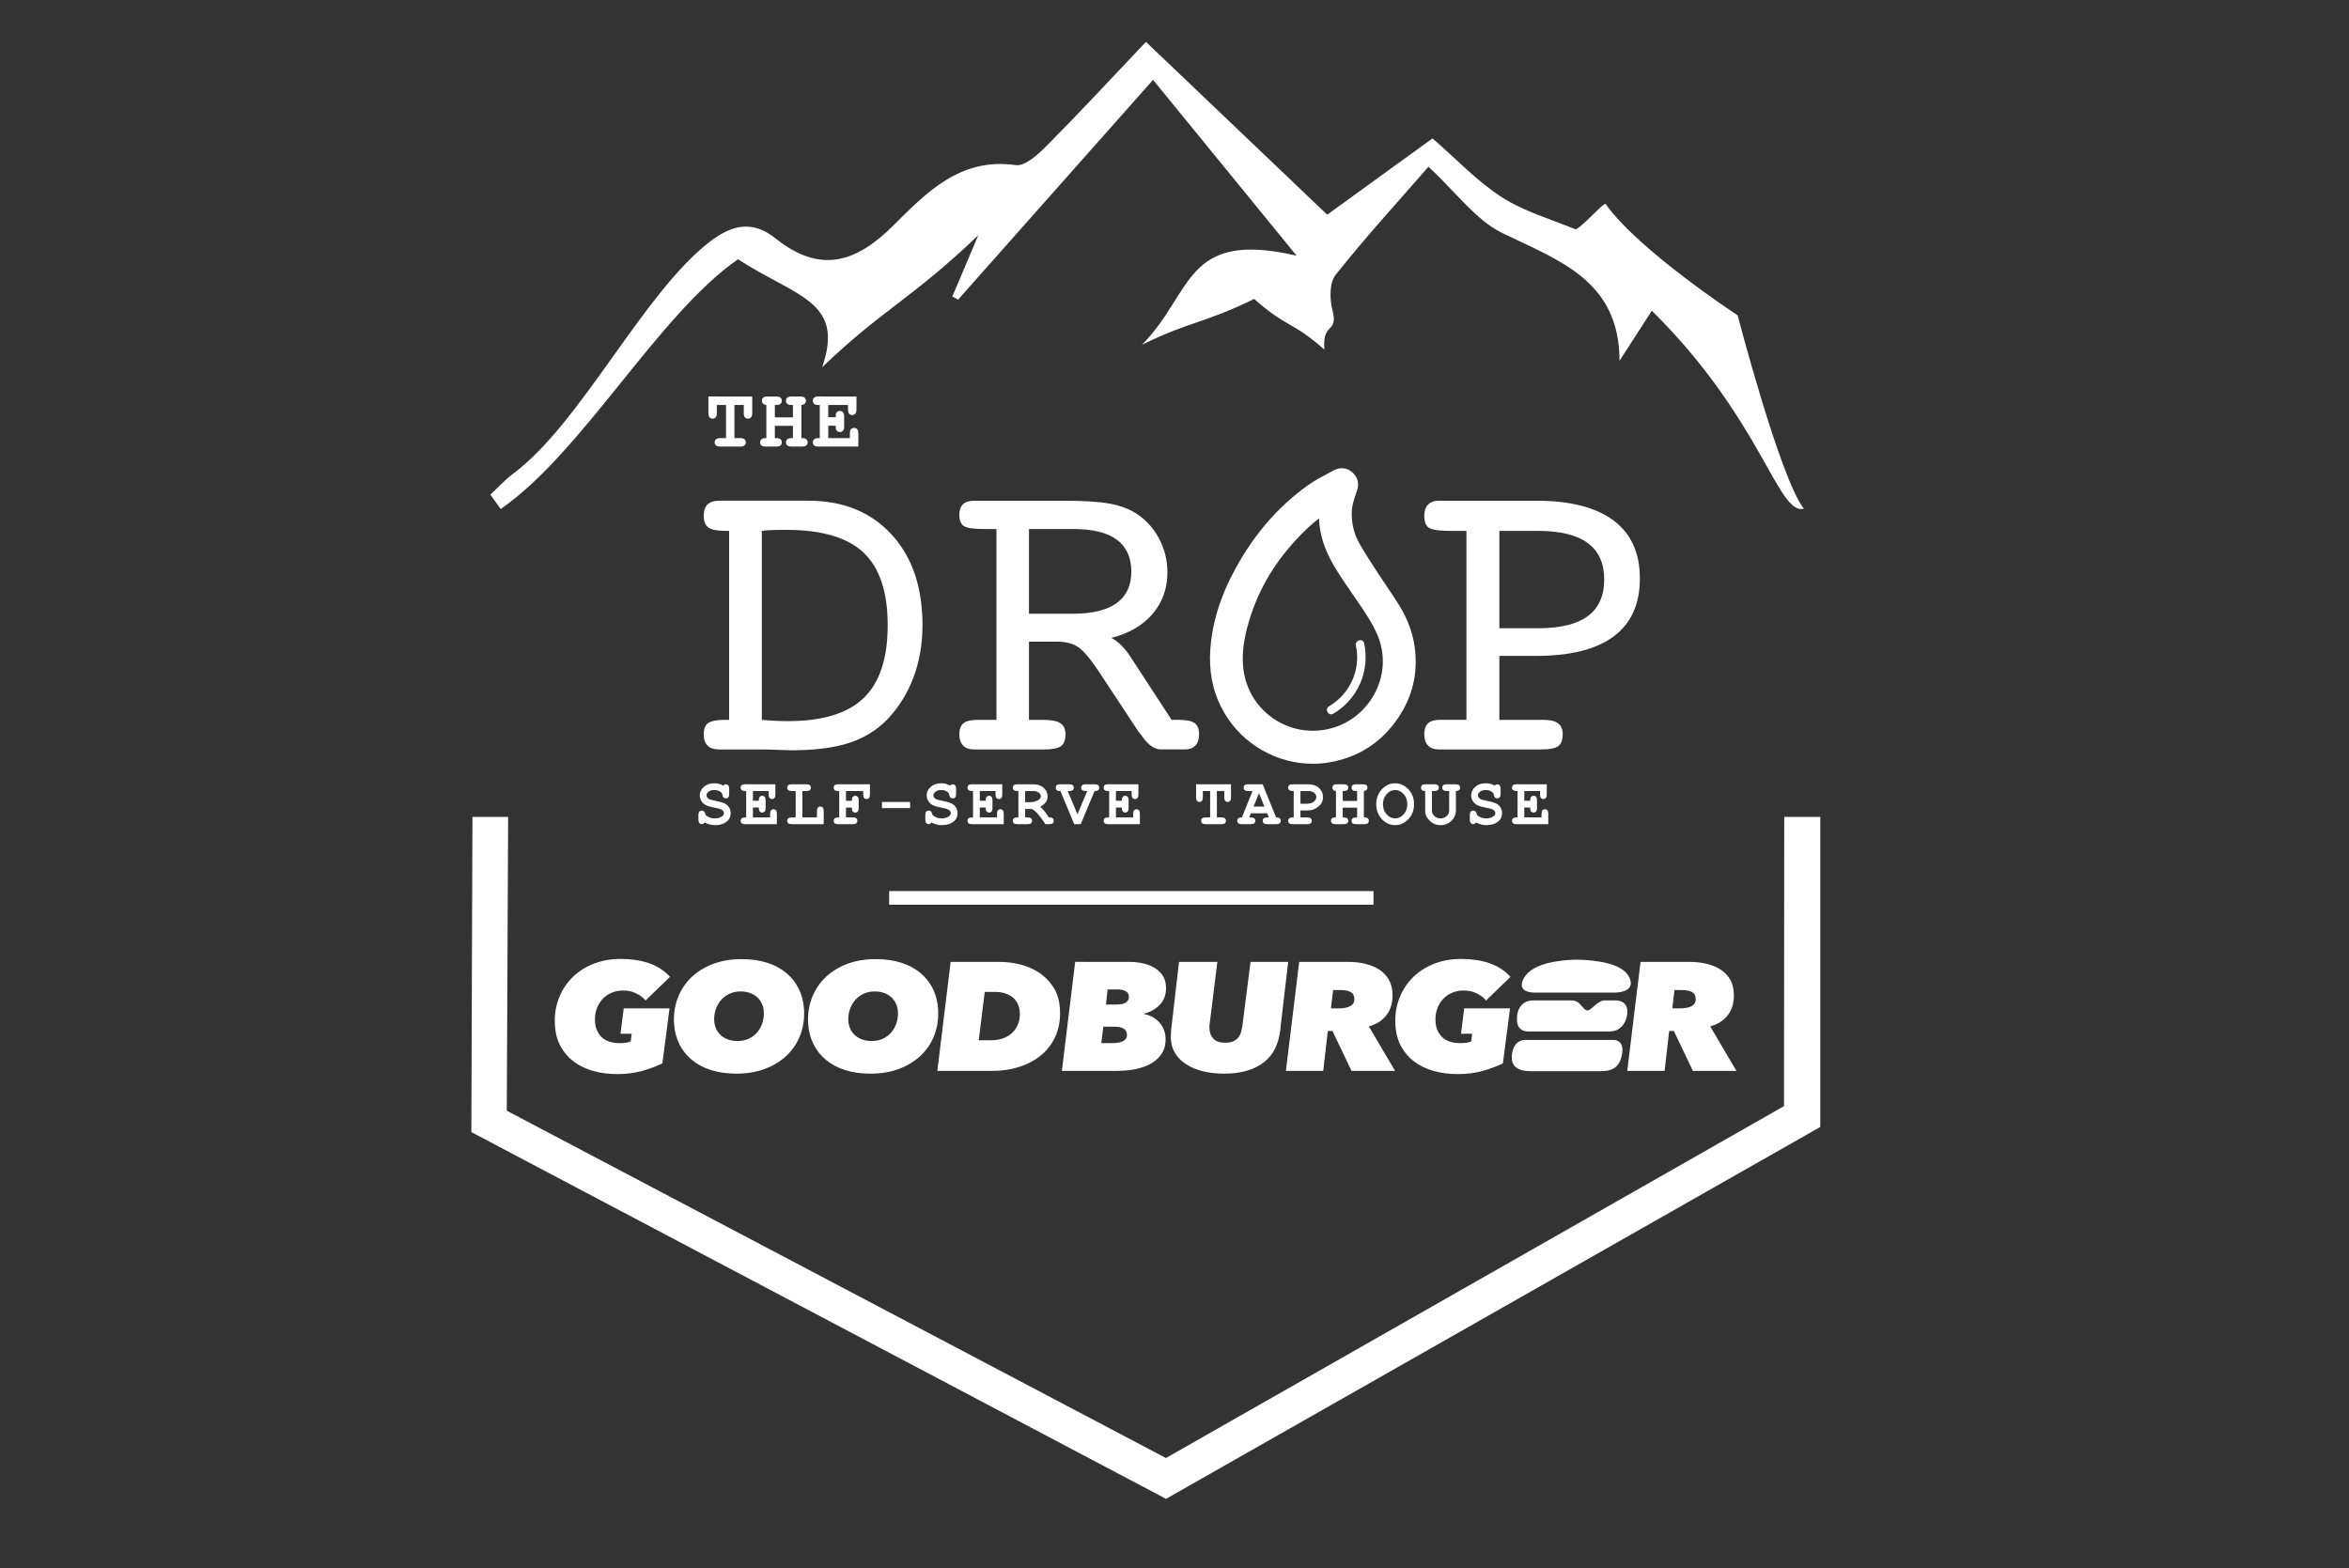 <?xml version="1.0" encoding="utf-8"?>
<!-- Generator: Adobe Illustrator 23.0.4, SVG Export Plug-In . SVG Version: 6.00 Build 0)  -->
<svg version="1.1" id="Layer_1" xmlns="http://www.w3.org/2000/svg" xmlns:xlink="http://www.w3.org/1999/xlink" x="0px" y="0px"
	 viewBox="0 0 304 203" style="enable-background:new 0 0 304 203;" xml:space="preserve">
<rect x="0" y="0" width="304" height="203" fill="#333333" stroke="none"/>
<style type="text/css">
	.st0{fill:#FFFFFF;}
	.st1{clip-path:url(#SVGID_2_);fill:#FFFFFF;}
	.st2{clip-path:url(#SVGID_4_);fill:#FFFFFF;}
	.st3{clip-path:url(#SVGID_6_);fill:#FFFFFF;}
</style>
<polygon class="st0" points="230.91,105.732 230.879,143.171 150.891,188.716 65.585,143.762 65.761,105.732 61.141,105.732 
	61,146.529 150.903,194 235.574,145.865 235.577,105.732 "/>
<g>
	<defs>
		<rect id="SVGID_1_" x="61" y="5.421" width="174.577" height="188.579"/>
	</defs>
	<clipPath id="SVGID_2_">
		<use xlink:href="#SVGID_1_"  style="overflow:visible;"/>
	</clipPath>
	<path class="st1" d="M95.051,52.419v4.287h0.738c0.263,0,0.451,0.051,0.564,0.152c0.112,0.102,0.168,0.235,0.168,0.398
		c0,0.161-0.056,0.292-0.168,0.393c-0.113,0.102-0.301,0.153-0.564,0.153h-2.566c-0.264,0-0.452-0.051-0.564-0.153
		c-0.112-0.101-0.168-0.234-0.168-0.398c0-0.16,0.056-0.291,0.168-0.393c0.112-0.101,0.3-0.152,0.564-0.152h0.732v-4.287H92.77
		v1.037c0,0.264-0.051,0.452-0.153,0.564c-0.101,0.112-0.234,0.168-0.398,0.168c-0.16,0-0.291-0.056-0.393-0.168
		c-0.101-0.112-0.152-0.3-0.152-0.564v-2.138l5.677,0.005v2.133c0,0.264-0.051,0.452-0.153,0.564
		c-0.101,0.112-0.234,0.168-0.398,0.168c-0.16,0-0.291-0.056-0.393-0.168c-0.101-0.112-0.152-0.3-0.152-0.564v-1.037H95.051z"/>
	<path class="st1" d="M102.618,55.118h-2.341v1.588h0.171c0.263,0,0.452,0.05,0.564,0.152c0.112,0.101,0.168,0.234,0.168,0.398
		c0,0.161-0.056,0.291-0.168,0.393s-0.301,0.152-0.564,0.152h-1.342c-0.264,0-0.452-0.05-0.564-0.152
		c-0.112-0.102-0.168-0.234-0.168-0.398c0-0.2,0.087-0.355,0.262-0.465c0.085-0.057,0.267-0.084,0.545-0.08v-4.287
		c-0.192-0.018-0.338-0.077-0.436-0.177c-0.098-0.099-0.147-0.224-0.147-0.374c0-0.164,0.056-0.297,0.169-0.398
		c0.112-0.102,0.3-0.152,0.564-0.152l1.117,0.005c0.263,0,0.452,0.05,0.564,0.15c0.112,0.099,0.168,0.231,0.168,0.395
		c0,0.164-0.056,0.297-0.168,0.398c-0.112,0.102-0.301,0.153-0.564,0.153h-0.171v1.603h2.341v-1.603h-0.171
		c-0.264,0-0.452-0.051-0.564-0.153c-0.112-0.101-0.168-0.234-0.168-0.398c0-0.164,0.056-0.297,0.168-0.398
		c0.112-0.102,0.3-0.152,0.564-0.152l1.117,0.005c0.264,0,0.452,0.05,0.564,0.15c0.112,0.099,0.168,0.231,0.168,0.395
		c0,0.15-0.049,0.275-0.147,0.374c-0.098,0.1-0.243,0.159-0.435,0.177v4.287c0.281,0,0.463,0.026,0.545,0.08
		c0.175,0.11,0.262,0.267,0.262,0.47c0,0.161-0.056,0.291-0.169,0.393c-0.112,0.102-0.3,0.152-0.563,0.152h-1.342
		c-0.264,0-0.452-0.05-0.564-0.152s-0.168-0.234-0.168-0.398c0-0.161,0.057-0.292,0.171-0.393c0.114-0.102,0.301-0.152,0.561-0.152
		h0.171V55.118z"/>
	<path class="st1" d="M107.19,55.097v1.609h2.796v-0.593c0-0.264,0.05-0.452,0.152-0.564c0.102-0.113,0.234-0.169,0.398-0.169
		c0.161,0,0.292,0.056,0.393,0.169c0.102,0.112,0.153,0.3,0.153,0.564v1.689h-5.159c-0.263,0-0.452-0.051-0.564-0.153
		c-0.112-0.101-0.168-0.234-0.168-0.398c0-0.16,0.057-0.291,0.171-0.393c0.114-0.101,0.301-0.152,0.561-0.152h0.171v-4.287h-0.171
		c-0.263,0-0.452-0.051-0.564-0.152c-0.112-0.102-0.168-0.235-0.168-0.399c0-0.163,0.056-0.296,0.168-0.398
		c0.112-0.101,0.301-0.152,0.564-0.152l4.918,0.005v1.668c0,0.26-0.05,0.446-0.15,0.559c-0.1,0.112-0.231,0.168-0.395,0.168
		c-0.164,0-0.297-0.055-0.398-0.166c-0.102-0.11-0.153-0.297-0.153-0.561v-0.572h-2.555v1.582h0.962c0-0.285,0.027-0.468,0.08-0.55
		c0.111-0.175,0.268-0.262,0.471-0.262c0.16,0,0.291,0.056,0.393,0.168c0.101,0.112,0.152,0.3,0.152,0.564v1.261
		c0,0.239-0.028,0.4-0.085,0.482c-0.115,0.167-0.268,0.251-0.46,0.251c-0.203,0-0.36-0.087-0.471-0.262
		c-0.053-0.082-0.08-0.267-0.08-0.556H107.19z"/>
</g>
<rect x="115.072" y="115.334" class="st0" width="62.684" height="1.767"/>
<g>
	<defs>
		<rect id="SVGID_3_" x="61" y="5.421" width="174.577" height="188.579"/>
	</defs>
	<clipPath id="SVGID_4_">
		<use xlink:href="#SVGID_3_"  style="overflow:visible;"/>
	</clipPath>
	<path class="st2" d="M184.866,21.58c-4.12,4.735-8.244,9.234-12.022,14.006c-0.807,1.019-0.773,3.138-0.403,4.562
		c0.804,3.097-1.377,1.471-1.04,5.111c-4.157-3.703-4.863-2.804-9.091-6.57c-6.503,3.192-8.215,2.84-14.529,5.939
		c6.705-6.761,5.425-14.909,20.021-11.536c-6.862-8.405-12.485-15.293-18.579-22.758c-8.603,9.7-16.919,19.076-25.234,28.452
		c-0.247-0.139-0.494-0.279-0.741-0.418c0.996-2.347,1.991-4.695,3.365-7.932c-8.34,8.028-12.564,9.733-20.214,17.098
		c2.961-8.581-3.287-9.048-10.89-13.978c-10.352,7.189-20.051,24.929-30.706,32.328c-0.448-0.62-0.897-1.24-1.346-1.86
		c0.98-0.909,1.886-1.918,2.951-2.712c8.761-6.522,16.719-23.188,25.315-29.92c3.08-2.412,5.714-2.873,8.666-0.52
		c5.72,4.561,10.328,3.188,15.248-1.708c4.235-4.214,8.64-8.829,15.818-7.791c1.242,0.179,2.986-1.479,4.142-2.643
		c4.179-4.209,8.207-8.57,12.706-13.309c8.103,7.724,15.669,14.937,23.462,22.366c4.555-3.3,9.002-6.522,13.627-9.873
		c3.114,2.701,5.767,5.55,8.939,7.593c2.87,1.848,6.297,2.838,9.502,4.151c0.507,0.208,3.747-3.552,3.961-3.25
		c4.261,6.004,17.082,14.402,17.082,14.402s5.52,21.172,8.572,25.03c-3.389,0.887-5.452-11.594-19.673-25.622
		c-1.421,2.201-2.802,4.34-4.182,6.478c-0.021-10.405-7.824-12.967-15.146-16.522C190.995,28.498,188.472,24.912,184.866,21.58"/>
	<path class="st2" d="M164.493,92.784c-1.967-1.467-3.232-3.62-3.562-6.062c-0.223-1.647-0.07-3.395,0.481-5.501
		c1.285-4.907,3.867-9.142,7.897-12.948c0.436-0.411,0.901-0.789,1.391-1.174c0.067,2.012,0.694,4.009,1.893,6.057
		c0.747,1.273,1.593,2.498,2.411,3.683c0.203,0.294,0.407,0.588,0.608,0.882l0.058,0.085c1.021,1.492,1.985,2.902,2.643,4.499
		c1.018,2.472,0.833,5.253-0.506,7.633c-1.382,2.455-3.741,4.107-6.472,4.533C168.895,94.852,166.463,94.253,164.493,92.784
		 M183.087,83.769c-0.25-1.832-0.911-3.634-1.962-5.355c-0.507-0.829-1.057-1.637-1.588-2.419c-0.361-0.53-0.722-1.06-1.07-1.598
		l-0.386-0.593c-0.735-1.131-1.495-2.3-2.161-3.48c-0.634-1.123-0.965-2.381-0.984-3.739c-0.015-0.962,0.253-1.896,0.659-3.002
		c0.331-0.904,0.156-1.745-0.492-2.368c-0.705-0.678-1.639-0.8-2.501-0.331c-0.254,0.139-0.512,0.275-0.768,0.41
		c-0.83,0.439-1.689,0.893-2.486,1.457c-4.123,2.919-7.482,6.905-9.981,11.848c-1.783,3.527-2.716,7.061-2.773,10.503v0.009
		c-0.015,2.651,0.587,4.987,1.843,7.139c2.399,4.115,6.823,6.605,11.449,6.605c0.698,0,1.402-0.057,2.103-0.174
		c3.77-0.627,6.777-2.557,8.938-5.735C182.814,90.172,183.54,87.085,183.087,83.769"/>
	<path class="st2" d="M175.478,83.551c0.663,3.123-0.747,6.26-3.491,7.873c-0.612,0.36-0.057,1.315,0.558,0.953
		c3.184-1.871,4.763-5.515,3.998-9.12C176.395,82.563,175.331,82.857,175.478,83.551"/>
	<path class="st2" d="M98.595,93.174c0.579,0.054,1.154,0.095,1.724,0.122c0.57,0.027,1.126,0.041,1.669,0.041
		c4.452,0,7.713-0.995,9.785-2.986c2.072-1.991,3.108-5.13,3.108-9.419c0-4.307-1.041-7.442-3.121-9.405
		c-2.081-1.964-5.411-2.946-9.989-2.946c-0.851,0-1.498,0.01-1.941,0.028c-0.444,0.018-0.855,0.054-1.235,0.108V93.174z
		 M98.595,97.001h-4.289h-1.221c-0.67,0-1.172-0.163-1.507-0.489c-0.335-0.326-0.502-0.814-0.502-1.465
		c0-0.706,0.195-1.195,0.584-1.466c0.389-0.272,1.126-0.407,2.212-0.407h0.489V68.717h-0.435c-1.085,0-1.832-0.145-2.239-0.434
		c-0.407-0.289-0.611-0.796-0.611-1.52c0-0.67,0.167-1.163,0.502-1.48c0.335-0.316,0.855-0.475,1.561-0.475h1.167h4.289h5.999
		c4.506,0,8.098,1.453,10.776,4.357s4.017,6.827,4.017,11.767c0,2.407-0.384,4.641-1.153,6.704c-0.77,2.063-1.887,3.873-3.353,5.429
		c-1.357,1.412-3.008,2.439-4.953,3.081c-1.946,0.642-4.448,0.964-7.506,0.964c-0.362,0-0.973-0.019-1.832-0.055
		C99.73,97.019,99.065,97.001,98.595,97.001"/>
	<path class="st2" d="M133.167,68.473V79.44h5.619c2.533,0,4.438-0.457,5.714-1.371c1.275-0.914,1.913-2.276,1.913-4.086
		c0-1.827-0.624-3.203-1.873-4.125c-1.248-0.923-3.113-1.385-5.592-1.385H133.167z M133.167,93.174h1.846
		c1.049,0,1.791,0.145,2.225,0.434c0.435,0.29,0.652,0.77,0.652,1.439c0,0.724-0.19,1.231-0.57,1.52
		c-0.38,0.29-1.095,0.434-2.144,0.434h-9.121c-0.615,0-1.085-0.167-1.411-0.502s-0.489-0.818-0.489-1.452
		c0-0.669,0.181-1.149,0.543-1.439c0.362-0.289,0.959-0.434,1.792-0.434h0.895h1.575V68.473h-1.575c-1.357,0-2.235-0.126-2.633-0.38
		c-0.398-0.253-0.597-0.733-0.597-1.438c0-0.615,0.158-1.077,0.475-1.385c0.317-0.307,0.792-0.461,1.425-0.461h11.455
		c2.769,0,4.836,0.131,6.202,0.393c1.367,0.263,2.52,0.711,3.461,1.344c1.212,0.814,2.167,1.891,2.864,3.23
		c0.696,1.339,1.045,2.778,1.045,4.316c0,2.081-0.638,3.868-1.914,5.361c-1.276,1.493-3.053,2.529-5.334,3.108
		c0.471,0.271,0.892,0.588,1.263,0.95s0.728,0.796,1.072,1.303l5.456,8.36h0.895c1.013,0,1.71,0.141,2.091,0.421
		c0.38,0.28,0.569,0.765,0.569,1.452c0,0.634-0.158,1.117-0.474,1.452c-0.318,0.335-0.784,0.502-1.399,0.502h-3.066
		c-0.887,0-1.756-0.651-2.607-1.954c-0.108-0.109-0.19-0.199-0.244-0.271l-5.211-7.899c-1.069-1.61-1.95-2.651-2.647-3.122
		c-0.697-0.47-1.615-0.705-2.755-0.705h-3.61V93.174z"/>
	<path class="st2" d="M194.042,68.718v12.594h5.076c2.841,0,4.967-0.524,6.379-1.574c1.411-1.049,2.117-2.633,2.117-4.75
		c0-2.081-0.71-3.647-2.131-4.696c-1.421-1.049-3.542-1.574-6.365-1.574H194.042z M199.715,93.174c0.887,0,1.529,0.149,1.927,0.448
		c0.398,0.299,0.598,0.774,0.598,1.425c0,0.724-0.191,1.231-0.571,1.52c-0.38,0.29-1.104,0.434-2.171,0.434h-13.274
		c-0.615,0-1.085-0.167-1.411-0.502c-0.326-0.335-0.488-0.818-0.488-1.452c0-0.633,0.158-1.103,0.475-1.411
		c0.316-0.308,0.809-0.462,1.479-0.462h3.502V68.718h-1.901c-1.592,0-2.583-0.14-2.972-0.421s-0.583-0.792-0.583-1.534
		c0-0.633,0.162-1.117,0.488-1.452c0.326-0.335,0.796-0.502,1.411-0.502h12.568c4.398,0,7.736,0.851,10.016,2.551
		c2.28,1.702,3.42,4.208,3.42,7.519c0,3.312-1.131,5.809-3.393,7.492c-2.262,1.683-5.61,2.524-10.043,2.524h-4.75v8.279H199.715z"/>
	<path class="st2" d="M91.188,106.454c-0.077,0.091-0.138,0.149-0.185,0.174c-0.047,0.026-0.105,0.039-0.173,0.039
		c-0.133,0-0.241-0.045-0.321-0.134c-0.081-0.09-0.122-0.238-0.122-0.446V105.5c0-0.21,0.041-0.36,0.122-0.45
		c0.08-0.09,0.188-0.134,0.321-0.134c0.102,0,0.188,0.027,0.258,0.081c0.069,0.054,0.123,0.144,0.16,0.27
		c0.036,0.127,0.075,0.213,0.115,0.258c0.082,0.088,0.228,0.177,0.438,0.269c0.211,0.091,0.441,0.136,0.691,0.136
		c0.389,0,0.708-0.091,0.958-0.273c0.159-0.111,0.239-0.247,0.239-0.409c0-0.108-0.039-0.209-0.116-0.304
		c-0.076-0.095-0.201-0.174-0.374-0.237c-0.114-0.042-0.368-0.101-0.763-0.174c-0.477-0.088-0.838-0.195-1.082-0.32
		c-0.244-0.125-0.437-0.301-0.579-0.528c-0.142-0.228-0.213-0.473-0.213-0.737c0-0.418,0.175-0.783,0.524-1.097
		s0.803-0.471,1.363-0.471c0.224,0,0.432,0.025,0.624,0.075c0.192,0.049,0.366,0.125,0.522,0.228
		c0.114-0.111,0.227-0.166,0.341-0.166c0.128,0,0.232,0.044,0.313,0.134c0.081,0.089,0.121,0.237,0.121,0.445v0.656
		c0,0.21-0.04,0.36-0.121,0.449c-0.081,0.09-0.185,0.134-0.313,0.134c-0.108,0-0.202-0.032-0.281-0.098
		c-0.063-0.048-0.11-0.144-0.141-0.289s-0.071-0.249-0.119-0.311c-0.083-0.108-0.206-0.199-0.371-0.273
		c-0.165-0.074-0.355-0.111-0.571-0.111c-0.315,0-0.564,0.074-0.748,0.22c-0.183,0.146-0.274,0.299-0.274,0.458
		c0,0.108,0.037,0.212,0.113,0.313c0.075,0.101,0.185,0.179,0.33,0.236c0.096,0.04,0.368,0.104,0.816,0.192
		c0.447,0.088,0.791,0.184,1.031,0.29c0.239,0.105,0.439,0.269,0.598,0.494c0.159,0.224,0.239,0.491,0.239,0.801
		c0,0.432-0.152,0.776-0.456,1.035c-0.403,0.341-0.918,0.511-1.542,0.511c-0.242,0-0.477-0.029-0.705-0.087
		C91.626,106.658,91.404,106.57,91.188,106.454"/>
	<path class="st2" d="M97.44,104.519v1.283h2.228v-0.473c0-0.21,0.04-0.36,0.121-0.45c0.081-0.089,0.187-0.134,0.318-0.134
		c0.127,0,0.232,0.045,0.313,0.134c0.081,0.09,0.121,0.24,0.121,0.45v1.346H96.43c-0.21,0-0.36-0.041-0.449-0.121
		c-0.09-0.082-0.134-0.187-0.134-0.318c0-0.128,0.045-0.232,0.136-0.313c0.091-0.081,0.24-0.121,0.447-0.121h0.137v-3.417H96.43
		c-0.21,0-0.36-0.04-0.449-0.121c-0.09-0.082-0.134-0.187-0.134-0.318c0-0.13,0.044-0.236,0.134-0.317
		c0.089-0.081,0.239-0.122,0.449-0.122l3.919,0.005v1.329c0,0.207-0.039,0.355-0.119,0.445c-0.079,0.089-0.185,0.134-0.315,0.134
		c-0.131,0-0.236-0.044-0.317-0.132c-0.081-0.088-0.122-0.237-0.122-0.447v-0.456H97.44v1.261h0.767
		c0-0.227,0.021-0.373,0.064-0.439c0.088-0.139,0.213-0.209,0.375-0.209c0.127,0,0.232,0.045,0.313,0.134
		c0.08,0.09,0.121,0.24,0.121,0.45v1.005c0,0.191-0.023,0.319-0.068,0.384c-0.091,0.133-0.213,0.2-0.366,0.2
		c-0.162,0-0.287-0.07-0.375-0.209c-0.043-0.065-0.064-0.213-0.064-0.443H97.44z"/>
	<path class="st2" d="M103.845,102.385v3.417h1.883v-0.827c0-0.21,0.04-0.36,0.121-0.449c0.081-0.09,0.187-0.135,0.318-0.135
		c0.128,0,0.232,0.045,0.313,0.135c0.081,0.089,0.121,0.239,0.121,0.449v1.7h-4.136c-0.21,0-0.36-0.041-0.45-0.121
		c-0.089-0.081-0.134-0.187-0.134-0.318c0-0.128,0.045-0.232,0.134-0.313c0.09-0.081,0.24-0.121,0.45-0.121h0.507v-3.417h-0.507
		c-0.21,0-0.36-0.04-0.45-0.121c-0.089-0.081-0.134-0.187-0.134-0.318c0-0.13,0.045-0.236,0.134-0.317
		c0.09-0.081,0.24-0.121,0.45-0.121l1.891,0.004c0.21,0,0.36,0.04,0.45,0.119c0.089,0.08,0.134,0.185,0.134,0.315
		c0,0.131-0.045,0.237-0.134,0.318c-0.09,0.081-0.24,0.121-0.45,0.121H103.845z"/>
	<path class="st2" d="M109.483,104.524v1.278h0.895c0.21,0,0.36,0.041,0.449,0.122c0.09,0.081,0.134,0.186,0.134,0.317
		c0,0.128-0.044,0.232-0.134,0.313c-0.089,0.081-0.239,0.121-0.449,0.121h-1.904c-0.211,0-0.361-0.04-0.45-0.121
		c-0.09-0.081-0.134-0.187-0.134-0.317c0-0.128,0.045-0.232,0.136-0.313c0.091-0.081,0.24-0.122,0.448-0.122h0.136v-3.416h-0.136
		c-0.211,0-0.361-0.041-0.45-0.122c-0.09-0.081-0.134-0.186-0.134-0.317c0-0.13,0.044-0.237,0.134-0.317
		c0.089-0.081,0.239-0.122,0.45-0.122l4.11,0.004v1.334c0,0.207-0.04,0.355-0.121,0.445c-0.081,0.089-0.187,0.134-0.318,0.134
		c-0.127,0-0.232-0.044-0.313-0.132c-0.081-0.088-0.121-0.237-0.121-0.447v-0.46h-2.228v1.265h0.767
		c0-0.227,0.021-0.373,0.064-0.439c0.088-0.139,0.213-0.209,0.375-0.209c0.128,0,0.232,0.045,0.313,0.134
		c0.081,0.09,0.121,0.24,0.121,0.45v1.005c0,0.211-0.04,0.36-0.121,0.45c-0.081,0.089-0.187,0.134-0.318,0.134
		c-0.159,0-0.282-0.07-0.37-0.209c-0.043-0.065-0.064-0.213-0.064-0.443H109.483z"/>
</g>
<rect x="114.137" y="103.8" class="st0" width="3.647" height="0.796"/>
<g>
	<defs>
		<rect id="SVGID_5_" x="61" y="5.421" width="174.577" height="188.579"/>
	</defs>
	<clipPath id="SVGID_6_">
		<use xlink:href="#SVGID_5_"  style="overflow:visible;"/>
	</clipPath>
	<path class="st3" d="M120.55,106.454c-0.077,0.091-0.138,0.149-0.185,0.174c-0.047,0.026-0.105,0.039-0.173,0.039
		c-0.133,0-0.241-0.045-0.321-0.134c-0.081-0.09-0.122-0.238-0.122-0.446V105.5c0-0.21,0.041-0.36,0.122-0.45
		c0.08-0.09,0.188-0.134,0.321-0.134c0.102,0,0.188,0.027,0.258,0.081c0.069,0.054,0.123,0.144,0.16,0.27
		c0.036,0.127,0.075,0.213,0.115,0.258c0.082,0.088,0.228,0.177,0.438,0.269c0.211,0.091,0.441,0.136,0.691,0.136
		c0.389,0,0.708-0.091,0.958-0.273c0.159-0.111,0.239-0.247,0.239-0.409c0-0.108-0.039-0.209-0.116-0.304
		c-0.076-0.095-0.201-0.174-0.374-0.237c-0.114-0.042-0.368-0.101-0.763-0.174c-0.477-0.088-0.838-0.195-1.082-0.32
		c-0.244-0.125-0.437-0.301-0.579-0.528c-0.142-0.228-0.213-0.473-0.213-0.737c0-0.418,0.175-0.783,0.524-1.097
		s0.803-0.471,1.363-0.471c0.224,0,0.432,0.025,0.624,0.075c0.192,0.049,0.366,0.125,0.522,0.228
		c0.114-0.111,0.227-0.166,0.341-0.166c0.128,0,0.232,0.044,0.313,0.134c0.081,0.089,0.121,0.237,0.121,0.445v0.656
		c0,0.21-0.04,0.36-0.121,0.449c-0.081,0.09-0.185,0.134-0.313,0.134c-0.108,0-0.202-0.032-0.281-0.098
		c-0.063-0.048-0.11-0.144-0.141-0.289c-0.031-0.145-0.071-0.249-0.119-0.311c-0.083-0.108-0.206-0.199-0.371-0.273
		s-0.355-0.111-0.571-0.111c-0.315,0-0.564,0.074-0.748,0.22c-0.183,0.146-0.274,0.299-0.274,0.458c0,0.108,0.037,0.212,0.113,0.313
		c0.075,0.101,0.185,0.179,0.33,0.236c0.096,0.04,0.368,0.104,0.816,0.192c0.447,0.088,0.791,0.184,1.031,0.29
		c0.239,0.105,0.439,0.269,0.598,0.494c0.159,0.224,0.239,0.491,0.239,0.801c0,0.432-0.152,0.776-0.456,1.035
		c-0.403,0.341-0.918,0.511-1.542,0.511c-0.242,0-0.477-0.029-0.705-0.087C120.988,106.658,120.766,106.57,120.55,106.454"/>
	<path class="st3" d="M126.802,104.519v1.283h2.228v-0.473c0-0.21,0.04-0.36,0.121-0.45c0.081-0.089,0.187-0.134,0.318-0.134
		c0.127,0,0.232,0.045,0.313,0.134c0.081,0.09,0.121,0.24,0.121,0.45v1.346h-4.111c-0.21,0-0.36-0.041-0.449-0.121
		c-0.09-0.082-0.134-0.187-0.134-0.318c0-0.128,0.045-0.232,0.136-0.313c0.091-0.081,0.24-0.121,0.447-0.121h0.137v-3.417h-0.137
		c-0.21,0-0.36-0.04-0.449-0.121c-0.09-0.082-0.134-0.187-0.134-0.318c0-0.13,0.044-0.236,0.134-0.317
		c0.089-0.081,0.239-0.122,0.449-0.122l3.919,0.005v1.329c0,0.207-0.039,0.355-0.119,0.445c-0.079,0.089-0.185,0.134-0.315,0.134
		c-0.131,0-0.236-0.044-0.317-0.132c-0.081-0.088-0.122-0.237-0.122-0.447v-0.456h-2.036v1.261h0.767
		c0-0.227,0.021-0.373,0.064-0.439c0.088-0.139,0.213-0.209,0.375-0.209c0.127,0,0.232,0.045,0.313,0.134
		c0.08,0.09,0.121,0.24,0.121,0.45v1.005c0,0.191-0.023,0.319-0.068,0.384c-0.091,0.133-0.213,0.2-0.366,0.2
		c-0.162,0-0.287-0.07-0.375-0.209c-0.043-0.065-0.064-0.213-0.064-0.443H126.802z"/>
	<path class="st3" d="M132.67,103.83h0.682c0.252,0,0.478-0.039,0.677-0.115c0.267-0.103,0.446-0.21,0.539-0.324
		c0.092-0.113,0.138-0.226,0.138-0.336c0-0.165-0.088-0.318-0.264-0.459c-0.176-0.14-0.433-0.211-0.771-0.211h-1.001V103.83z
		 M132.67,104.703v1.099h0.315c0.21,0,0.36,0.041,0.45,0.121c0.089,0.082,0.134,0.187,0.134,0.318c0,0.128-0.045,0.232-0.134,0.313
		c-0.09,0.081-0.24,0.121-0.45,0.121h-1.325c-0.21,0-0.36-0.04-0.449-0.121c-0.09-0.081-0.134-0.187-0.134-0.317
		c0-0.128,0.045-0.232,0.136-0.314c0.091-0.08,0.24-0.121,0.447-0.121h0.137v-3.417h-0.137c-0.21,0-0.36-0.04-0.449-0.121
		c-0.09-0.081-0.134-0.187-0.134-0.317c0-0.131,0.044-0.237,0.134-0.317c0.089-0.081,0.239-0.122,0.449-0.122l1.977,0.004
		c0.616,0,1.094,0.153,1.433,0.458c0.34,0.305,0.51,0.677,0.51,1.114c0,0.273-0.08,0.521-0.239,0.744
		c-0.159,0.223-0.399,0.421-0.72,0.594c0.185,0.162,0.382,0.369,0.592,0.622c0.131,0.162,0.307,0.414,0.528,0.758
		c0.222,0,0.368,0.023,0.439,0.068c0.128,0.088,0.192,0.212,0.192,0.371c0,0.128-0.044,0.232-0.132,0.313
		c-0.088,0.081-0.237,0.121-0.447,0.121h-0.499c-0.707-1.093-1.294-1.75-1.759-1.972H132.67z"/>
	<path class="st3" d="M139.441,105.402l1.265-3.016h-0.2c-0.21,0-0.36-0.041-0.449-0.122c-0.09-0.081-0.135-0.186-0.135-0.317
		c0-0.13,0.045-0.237,0.135-0.317c0.089-0.081,0.239-0.122,0.449-0.122l1.171,0.004c0.211,0,0.36,0.04,0.45,0.12
		c0.089,0.079,0.134,0.185,0.134,0.315c0,0.156-0.068,0.28-0.204,0.37c-0.066,0.046-0.199,0.069-0.401,0.069l-1.793,4.289h-0.839
		l-1.79-4.289c-0.204,0-0.339-0.023-0.404-0.069c-0.137-0.088-0.205-0.211-0.205-0.37c0-0.13,0.045-0.237,0.134-0.317
		c0.09-0.081,0.24-0.122,0.45-0.122l1.18,0.004c0.207,0,0.356,0.04,0.445,0.12c0.089,0.079,0.134,0.185,0.134,0.315
		c0,0.131-0.044,0.236-0.132,0.317c-0.088,0.081-0.237,0.122-0.447,0.122h-0.205L139.441,105.402z"/>
	<path class="st3" d="M144.419,104.519v1.283h2.228v-0.473c0-0.21,0.04-0.36,0.121-0.45c0.081-0.089,0.187-0.134,0.318-0.134
		c0.127,0,0.232,0.045,0.313,0.134c0.081,0.09,0.121,0.24,0.121,0.45v1.346h-4.111c-0.21,0-0.36-0.041-0.449-0.121
		c-0.09-0.082-0.134-0.187-0.134-0.318c0-0.128,0.045-0.232,0.136-0.313c0.091-0.081,0.24-0.121,0.447-0.121h0.137v-3.417h-0.137
		c-0.21,0-0.36-0.04-0.449-0.121c-0.09-0.082-0.134-0.187-0.134-0.318c0-0.13,0.044-0.236,0.134-0.317
		c0.089-0.081,0.239-0.122,0.449-0.122l3.919,0.005v1.329c0,0.207-0.039,0.355-0.119,0.445c-0.079,0.089-0.185,0.134-0.315,0.134
		c-0.131,0-0.236-0.044-0.317-0.132c-0.081-0.088-0.122-0.237-0.122-0.447v-0.456h-2.036v1.261h0.767
		c0-0.227,0.021-0.373,0.064-0.439c0.088-0.139,0.213-0.209,0.375-0.209c0.127,0,0.232,0.045,0.313,0.134
		c0.08,0.09,0.121,0.24,0.121,0.45v1.005c0,0.191-0.023,0.319-0.068,0.384c-0.091,0.133-0.213,0.2-0.366,0.2
		c-0.162,0-0.287-0.07-0.375-0.209c-0.043-0.065-0.064-0.213-0.064-0.443H144.419z"/>
	<path class="st3" d="M157.485,102.385v3.417h0.588c0.21,0,0.36,0.04,0.45,0.121c0.089,0.081,0.134,0.187,0.134,0.317
		c0,0.128-0.045,0.233-0.134,0.314c-0.09,0.08-0.24,0.121-0.45,0.121h-2.045c-0.21,0-0.36-0.041-0.449-0.121
		c-0.09-0.081-0.134-0.187-0.134-0.318c0-0.128,0.044-0.232,0.134-0.313c0.089-0.081,0.239-0.121,0.449-0.121h0.584v-3.417h-0.946
		v0.827c0,0.21-0.04,0.359-0.121,0.449c-0.081,0.089-0.187,0.134-0.318,0.134c-0.127,0-0.232-0.045-0.313-0.134
		c-0.08-0.09-0.121-0.239-0.121-0.449v-1.704l4.524,0.004v1.7c0,0.21-0.04,0.359-0.121,0.449c-0.082,0.089-0.187,0.134-0.318,0.134
		c-0.128,0-0.232-0.045-0.313-0.134c-0.081-0.09-0.121-0.239-0.121-0.449v-0.827H157.485z"/>
	<path class="st3" d="M163.638,104.396l-0.703-1.73l-0.707,1.73H163.638z M164,105.269h-2.121l-0.213,0.533h0.213
		c0.21,0,0.36,0.04,0.449,0.121c0.09,0.081,0.134,0.187,0.134,0.318c0,0.127-0.044,0.232-0.134,0.313
		c-0.089,0.08-0.239,0.121-0.449,0.121h-1.176c-0.21,0-0.36-0.041-0.449-0.121c-0.09-0.081-0.135-0.187-0.135-0.318
		c0-0.13,0.047-0.237,0.141-0.319c0.094-0.083,0.249-0.121,0.464-0.115l1.372-3.417h-0.571c-0.21,0-0.36-0.04-0.449-0.121
		c-0.09-0.081-0.134-0.187-0.134-0.318c0-0.13,0.044-0.236,0.134-0.317c0.089-0.081,0.239-0.121,0.449-0.121l1.887,0.004l1.739,4.29
		c0.204,0,0.339,0.022,0.404,0.068c0.13,0.094,0.196,0.217,0.196,0.371c0,0.127-0.044,0.232-0.132,0.313
		c-0.088,0.08-0.237,0.121-0.447,0.121h-1.176c-0.21,0-0.36-0.041-0.449-0.121c-0.09-0.081-0.135-0.187-0.135-0.318
		c0-0.127,0.045-0.232,0.135-0.313c0.089-0.081,0.239-0.121,0.449-0.121h0.213L164,105.269z"/>
	<path class="st3" d="M168.301,104.03h0.809c0.381,0,0.682-0.086,0.905-0.258c0.223-0.172,0.335-0.378,0.335-0.62
		c0-0.204-0.09-0.383-0.271-0.536c-0.18-0.154-0.438-0.231-0.773-0.231h-1.005V104.03z M168.301,104.903v0.899h0.882
		c0.21,0,0.36,0.041,0.449,0.121c0.09,0.081,0.134,0.187,0.134,0.318c0,0.128-0.044,0.232-0.134,0.313
		c-0.089,0.081-0.239,0.121-0.449,0.121h-1.891c-0.211,0-0.361-0.04-0.45-0.121c-0.09-0.081-0.134-0.187-0.134-0.317
		c0-0.128,0.045-0.233,0.136-0.314c0.091-0.08,0.24-0.121,0.448-0.121h0.135v-3.417h-0.135c-0.211,0-0.361-0.04-0.45-0.121
		c-0.09-0.081-0.134-0.187-0.134-0.317c0-0.131,0.044-0.237,0.134-0.317c0.089-0.082,0.239-0.122,0.45-0.122l2.01,0.004
		c0.59,0,1.059,0.162,1.404,0.484s0.517,0.715,0.517,1.178c0,0.255-0.058,0.496-0.174,0.724c-0.088,0.17-0.235,0.338-0.441,0.505
		c-0.206,0.166-0.417,0.291-0.631,0.374c-0.214,0.084-0.497,0.126-0.85,0.126H168.301z"/>
	<path class="st3" d="M175.635,104.537h-1.866v1.265h0.137c0.21,0,0.359,0.041,0.449,0.122c0.089,0.081,0.134,0.186,0.134,0.317
		c0,0.128-0.045,0.232-0.134,0.313c-0.09,0.081-0.239,0.121-0.449,0.121h-1.07c-0.21,0-0.36-0.04-0.449-0.121
		c-0.09-0.081-0.135-0.187-0.135-0.317c0-0.159,0.07-0.283,0.209-0.371c0.068-0.045,0.213-0.067,0.435-0.064v-3.416
		c-0.154-0.015-0.269-0.061-0.347-0.141c-0.079-0.079-0.118-0.179-0.118-0.298c0-0.13,0.045-0.237,0.135-0.317
		c0.089-0.081,0.239-0.122,0.449-0.122l0.891,0.004c0.21,0,0.359,0.04,0.449,0.12c0.089,0.079,0.134,0.185,0.134,0.315
		c0,0.131-0.045,0.236-0.134,0.317c-0.09,0.081-0.239,0.122-0.449,0.122h-0.137v1.278h1.866v-1.278h-0.136
		c-0.21,0-0.361-0.041-0.45-0.122c-0.089-0.081-0.134-0.186-0.134-0.317c0-0.13,0.045-0.237,0.134-0.317
		c0.089-0.081,0.24-0.122,0.45-0.122l0.89,0.004c0.21,0,0.36,0.04,0.449,0.12c0.09,0.079,0.134,0.185,0.134,0.315
		c0,0.119-0.038,0.219-0.117,0.298c-0.078,0.08-0.193,0.126-0.347,0.141v3.416c0.225,0,0.369,0.021,0.435,0.064
		c0.139,0.088,0.208,0.213,0.208,0.375c0,0.128-0.044,0.232-0.134,0.313c-0.089,0.081-0.239,0.121-0.449,0.121h-1.069
		c-0.21,0-0.361-0.04-0.45-0.121c-0.089-0.081-0.134-0.187-0.134-0.317c0-0.128,0.045-0.232,0.136-0.313
		c0.091-0.081,0.24-0.122,0.448-0.122h0.136V104.537z"/>
	<path class="st3" d="M182.128,104.094c0-0.531-0.16-0.971-0.481-1.318c-0.321-0.348-0.686-0.522-1.095-0.522
		c-0.406,0-0.769,0.174-1.09,0.524c-0.321,0.349-0.482,0.788-0.482,1.316c0,0.528,0.161,0.966,0.482,1.314s0.684,0.522,1.09,0.522
		c0.409,0,0.774-0.173,1.095-0.52C181.968,105.064,182.128,104.625,182.128,104.094 M183.002,104.094
		c0,0.775-0.246,1.421-0.739,1.936c-0.493,0.516-1.063,0.773-1.711,0.773c-0.582,0-1.107-0.214-1.576-0.643
		c-0.579-0.531-0.869-1.22-0.869-2.066c0-0.846,0.29-1.536,0.869-2.07c0.469-0.429,0.994-0.644,1.576-0.644
		c0.648,0,1.218,0.258,1.711,0.774C182.756,102.669,183.002,103.316,183.002,104.094"/>
	<path class="st3" d="M188.419,102.385v2.475c0,0.54-0.194,0.998-0.582,1.376c-0.387,0.378-0.854,0.567-1.399,0.567
		c-0.27,0-0.523-0.048-0.76-0.143s-0.451-0.235-0.639-0.42c-0.189-0.184-0.336-0.377-0.441-0.577
		c-0.105-0.2-0.158-0.468-0.158-0.803v-2.475c-0.185,0-0.321-0.041-0.409-0.123c-0.088-0.083-0.132-0.188-0.132-0.316
		c0-0.13,0.044-0.235,0.132-0.315c0.088-0.079,0.239-0.119,0.452-0.119l1.146-0.004c0.21,0,0.36,0.04,0.449,0.121
		s0.134,0.187,0.134,0.317c0,0.131-0.045,0.237-0.134,0.318s-0.239,0.121-0.449,0.121h-0.315v2.552c0,0.261,0.108,0.492,0.325,0.692
		c0.218,0.2,0.48,0.3,0.786,0.3c0.205,0,0.396-0.048,0.576-0.145c0.179-0.096,0.325-0.236,0.438-0.421
		c0.071-0.116,0.107-0.258,0.107-0.426v-2.552h-0.316c-0.21,0-0.359-0.04-0.449-0.121c-0.089-0.081-0.134-0.187-0.134-0.318
		c0-0.13,0.045-0.236,0.134-0.317c0.09-0.081,0.239-0.121,0.449-0.121l1.146,0.004c0.21,0,0.361,0.04,0.45,0.119
		c0.09,0.08,0.134,0.185,0.134,0.315c0,0.128-0.044,0.233-0.132,0.316C188.74,102.344,188.604,102.385,188.419,102.385"/>
	<path class="st3" d="M191.02,106.454c-0.076,0.091-0.138,0.149-0.185,0.174c-0.047,0.026-0.104,0.039-0.173,0.039
		c-0.133,0-0.24-0.045-0.321-0.134c-0.081-0.09-0.122-0.238-0.122-0.446V105.5c0-0.21,0.041-0.36,0.122-0.45
		c0.081-0.09,0.188-0.134,0.321-0.134c0.103,0,0.188,0.027,0.258,0.081c0.07,0.054,0.123,0.144,0.16,0.27
		c0.037,0.127,0.075,0.213,0.115,0.258c0.082,0.088,0.228,0.177,0.438,0.269c0.211,0.091,0.441,0.136,0.691,0.136
		c0.389,0,0.709-0.091,0.958-0.273c0.159-0.111,0.239-0.247,0.239-0.409c0-0.108-0.039-0.209-0.115-0.304
		c-0.077-0.095-0.202-0.174-0.375-0.237c-0.114-0.042-0.368-0.101-0.762-0.174c-0.478-0.088-0.838-0.195-1.082-0.32
		c-0.245-0.125-0.438-0.301-0.58-0.528c-0.142-0.228-0.213-0.473-0.213-0.737c0-0.418,0.175-0.783,0.524-1.097
		s0.803-0.471,1.363-0.471c0.224,0,0.433,0.025,0.624,0.075c0.192,0.049,0.366,0.125,0.522,0.228
		c0.114-0.111,0.227-0.166,0.341-0.166c0.128,0,0.232,0.044,0.313,0.134c0.081,0.089,0.121,0.237,0.121,0.445v0.656
		c0,0.21-0.04,0.36-0.121,0.449c-0.081,0.09-0.185,0.134-0.313,0.134c-0.108,0-0.202-0.032-0.281-0.098
		c-0.063-0.048-0.11-0.144-0.141-0.289c-0.031-0.145-0.071-0.249-0.119-0.311c-0.083-0.108-0.206-0.199-0.371-0.273
		c-0.164-0.074-0.355-0.111-0.571-0.111c-0.315,0-0.564,0.074-0.747,0.22c-0.183,0.146-0.275,0.299-0.275,0.458
		c0,0.108,0.038,0.212,0.113,0.313c0.075,0.101,0.185,0.179,0.33,0.236c0.097,0.04,0.368,0.104,0.816,0.192
		c0.447,0.088,0.791,0.184,1.031,0.29c0.24,0.105,0.439,0.269,0.598,0.494c0.159,0.224,0.239,0.491,0.239,0.801
		c0,0.432-0.152,0.776-0.456,1.035c-0.403,0.341-0.917,0.511-1.542,0.511c-0.242,0-0.476-0.029-0.705-0.087
		C191.458,106.658,191.236,106.57,191.02,106.454"/>
	<path class="st3" d="M197.271,104.519v1.283h2.228v-0.473c0-0.21,0.041-0.36,0.121-0.45c0.082-0.089,0.187-0.134,0.318-0.134
		c0.128,0,0.232,0.045,0.313,0.134c0.081,0.09,0.121,0.24,0.121,0.45v1.346h-4.111c-0.21,0-0.359-0.041-0.449-0.121
		c-0.089-0.082-0.134-0.187-0.134-0.318c0-0.128,0.045-0.232,0.136-0.313c0.091-0.081,0.24-0.121,0.447-0.121h0.137v-3.417h-0.137
		c-0.21,0-0.359-0.04-0.449-0.121c-0.089-0.082-0.134-0.187-0.134-0.318c0-0.13,0.045-0.236,0.134-0.317
		c0.09-0.081,0.239-0.122,0.449-0.122l3.92,0.005v1.329c0,0.207-0.04,0.355-0.12,0.445c-0.079,0.089-0.184,0.134-0.315,0.134
		c-0.13,0-0.236-0.044-0.317-0.132c-0.081-0.088-0.122-0.237-0.122-0.447v-0.456h-2.036v1.261h0.767
		c0-0.227,0.021-0.373,0.064-0.439c0.088-0.139,0.213-0.209,0.375-0.209c0.127,0,0.232,0.045,0.313,0.134
		c0.081,0.09,0.121,0.24,0.121,0.45v1.005c0,0.191-0.023,0.319-0.068,0.384c-0.091,0.133-0.213,0.2-0.366,0.2
		c-0.162,0-0.287-0.07-0.375-0.209c-0.043-0.065-0.064-0.213-0.064-0.443H197.271z"/>
	<path class="st3" d="M95.294,138.966c-1.228,0-2.326-0.157-3.294-0.469c-0.968-0.311-1.794-0.753-2.476-1.325
		c-0.683-0.57-1.218-1.248-1.606-2.032c-0.387-0.783-0.613-1.647-0.679-2.59c-0.082-1.169,0.065-2.265,0.441-3.288
		c0.376-1.023,0.942-1.913,1.699-2.67c0.756-0.757,1.692-1.355,2.811-1.793c1.117-0.439,2.377-0.658,3.778-0.658
		c1.242,0,2.348,0.157,3.316,0.468c0.968,0.313,1.794,0.755,2.477,1.326s1.218,1.248,1.605,2.032s0.614,1.647,0.68,2.591
		c0.082,1.168-0.062,2.264-0.431,3.287c-0.369,1.023-0.935,1.913-1.698,2.67c-0.764,0.757-1.704,1.355-2.822,1.793
		C97.977,138.747,96.71,138.966,95.294,138.966 M98.847,130.896c-0.025-0.359-0.11-0.694-0.255-1.006
		c-0.144-0.312-0.344-0.584-0.599-0.817c-0.255-0.233-0.563-0.415-0.927-0.548c-0.363-0.133-0.769-0.2-1.216-0.2
		c-0.564,0-1.065,0.11-1.505,0.329c-0.44,0.219-0.806,0.508-1.099,0.867c-0.292,0.359-0.509,0.771-0.65,1.235
		c-0.141,0.466-0.195,0.937-0.161,1.415c0.025,0.359,0.11,0.695,0.254,1.006c0.145,0.313,0.345,0.585,0.6,0.817
		c0.254,0.233,0.563,0.416,0.927,0.548c0.362,0.134,0.775,0.2,1.238,0.2c0.563,0,1.061-0.106,1.495-0.319
		c0.432-0.213,0.795-0.498,1.088-0.857c0.292-0.359,0.509-0.77,0.65-1.235S98.881,131.388,98.847,130.896"/>
	<path class="st3" d="M112.651,138.966c-1.228,0-2.327-0.157-3.295-0.469c-0.968-0.311-1.794-0.753-2.476-1.325
		c-0.683-0.57-1.218-1.248-1.606-2.032c-0.387-0.783-0.613-1.647-0.679-2.59c-0.082-1.169,0.065-2.265,0.441-3.288
		c0.376-1.023,0.942-1.913,1.699-2.67c0.756-0.757,1.693-1.355,2.811-1.793c1.117-0.439,2.377-0.658,3.778-0.658
		c1.243,0,2.348,0.157,3.316,0.468c0.968,0.313,1.794,0.755,2.477,1.326s1.218,1.248,1.605,2.032
		c0.387,0.784,0.614,1.647,0.68,2.591c0.082,1.168-0.062,2.264-0.431,3.287c-0.369,1.023-0.935,1.913-1.698,2.67
		c-0.764,0.757-1.704,1.355-2.822,1.793C115.333,138.747,114.066,138.966,112.651,138.966 M116.203,130.896
		c-0.025-0.359-0.11-0.694-0.255-1.006c-0.144-0.312-0.344-0.584-0.599-0.817s-0.563-0.415-0.927-0.548
		c-0.363-0.133-0.769-0.2-1.216-0.2c-0.564,0-1.065,0.11-1.505,0.329c-0.44,0.219-0.806,0.508-1.099,0.867
		c-0.292,0.359-0.509,0.771-0.65,1.235c-0.141,0.466-0.195,0.937-0.161,1.415c0.025,0.359,0.11,0.695,0.254,1.006
		c0.145,0.313,0.345,0.585,0.6,0.817c0.254,0.233,0.563,0.416,0.927,0.548c0.362,0.134,0.775,0.2,1.238,0.2
		c0.563,0,1.061-0.106,1.494-0.319c0.433-0.213,0.796-0.498,1.089-0.857c0.292-0.359,0.509-0.77,0.65-1.235
		C116.184,131.866,116.238,131.388,116.203,130.896"/>
	<path class="st3" d="M123.029,124.5h6.35c0.867,0,1.745,0.109,2.634,0.328c0.889,0.22,1.701,0.568,2.435,1.047
		c0.735,0.477,1.352,1.099,1.854,1.863c0.501,0.763,0.79,1.69,0.866,2.779c0.087,1.236-0.07,2.355-0.469,3.357
		c-0.399,1.004-0.994,1.854-1.783,2.551c-0.789,0.697-1.741,1.235-2.856,1.614c-1.114,0.379-2.343,0.568-3.687,0.568h-7.065
		L123.029,124.5z M126.665,134.642h1.625c0.651,0,1.214-0.103,1.69-0.31c0.477-0.207,0.87-0.479,1.179-0.819
		c0.308-0.34,0.53-0.727,0.666-1.16c0.136-0.433,0.187-0.883,0.155-1.349c-0.026-0.36-0.107-0.7-0.245-1.02
		c-0.138-0.319-0.338-0.596-0.6-0.829c-0.262-0.233-0.59-0.42-0.982-0.56c-0.393-0.14-0.849-0.21-1.369-0.21h-1.343L126.665,134.642
		z"/>
	<path class="st3" d="M146.167,124.499c0.535,0,1.073,0.053,1.615,0.16c0.542,0.106,1.039,0.283,1.489,0.529
		c0.451,0.246,0.823,0.566,1.118,0.958s0.462,0.875,0.503,1.447c0.068,0.971-0.17,1.76-0.713,2.365
		c-0.542,0.606-1.253,1.022-2.133,1.248l0.002,0.04c0.352,0.066,0.688,0.179,1.01,0.337c0.322,0.16,0.611,0.369,0.868,0.628
		c0.256,0.258,0.465,0.56,0.627,0.905c0.16,0.345,0.256,0.723,0.285,1.134c0.05,0.716-0.068,1.346-0.355,1.89
		c-0.287,0.543-0.711,0.997-1.27,1.362c-0.56,0.365-1.238,0.641-2.034,0.826c-0.796,0.186-1.67,0.279-2.624,0.279h-7.13
		l1.721-14.108H146.167z M142.789,132.888l-0.262,2.132h1.278c0.274,0,0.541-0.017,0.799-0.05c0.257-0.033,0.481-0.093,0.67-0.179
		c0.188-0.086,0.335-0.206,0.44-0.359c0.105-0.152,0.149-0.348,0.132-0.588c-0.021-0.305-0.167-0.541-0.439-0.707
		c-0.271-0.166-0.653-0.249-1.144-0.249H142.789z M143.34,128.066l-0.21,1.953h1.387c0.187,0,0.378-0.014,0.571-0.041
		c0.193-0.026,0.366-0.08,0.52-0.161c0.153-0.08,0.276-0.191,0.367-0.331c0.091-0.142,0.129-0.326,0.113-0.554
		c-0.022-0.309-0.171-0.53-0.448-0.664c-0.277-0.135-0.624-0.202-1.043-0.202H143.34z"/>
	<path class="st3" d="M165.018,135.708c-0.335,0.684-0.8,1.265-1.395,1.744c-0.595,0.478-1.324,0.85-2.186,1.115
		c-0.863,0.266-1.865,0.399-3.006,0.399c-0.983,0-1.885-0.1-2.708-0.299c-0.823-0.2-1.537-0.488-2.141-0.867
		c-0.605-0.379-1.085-0.84-1.441-1.385c-0.356-0.544-0.558-1.162-0.606-1.853c-0.014-0.185-0.014-0.401-0.002-0.647
		c0.011-0.246,0.024-0.469,0.039-0.668l1.014-8.747h4.962l-1.012,8.149c-0.021,0.107-0.028,0.219-0.019,0.339
		c0.008,0.12,0.016,0.226,0.022,0.319c0.031,0.438,0.202,0.824,0.515,1.155c0.312,0.333,0.814,0.499,1.508,0.499
		c0.448,0,0.808-0.067,1.081-0.199c0.272-0.133,0.487-0.306,0.646-0.519c0.159-0.212,0.272-0.451,0.34-0.717
		c0.068-0.266,0.121-0.531,0.161-0.797l1.048-8.229h4.876l-1.043,8.926C165.571,134.264,165.353,135.024,165.018,135.708"/>
	<path class="st3" d="M174.911,138.607l-2.463-5.161h-0.607l-0.592,5.161h-4.833l1.721-14.108h6.306c0.838,0,1.602,0.087,2.294,0.26
		c0.691,0.173,1.286,0.425,1.786,0.757s0.894,0.74,1.18,1.225c0.287,0.486,0.453,1.04,0.496,1.664
		c0.082,1.169-0.15,2.132-0.697,2.889c-0.546,0.758-1.33,1.275-2.35,1.554l3.393,5.759H174.911z M173.239,130.517
		c0.665,0,1.177-0.102,1.539-0.309c0.361-0.206,0.526-0.534,0.494-0.986c-0.029-0.412-0.203-0.694-0.525-0.847
		c-0.321-0.152-0.749-0.229-1.284-0.229h-0.932l-0.289,2.371H173.239z"/>
	<path class="st3" d="M219.089,138.607l-2.463-5.161h-0.607l-0.592,5.161h-4.833l1.721-14.108h6.306c0.838,0,1.602,0.087,2.294,0.26
		c0.691,0.173,1.286,0.425,1.786,0.757c0.501,0.332,0.894,0.74,1.181,1.225c0.286,0.486,0.452,1.04,0.495,1.664
		c0.082,1.169-0.15,2.132-0.696,2.889c-0.547,0.758-1.331,1.275-2.351,1.554l3.394,5.759H219.089z M217.417,130.517
		c0.665,0,1.178-0.102,1.539-0.309c0.361-0.206,0.526-0.534,0.494-0.986c-0.028-0.412-0.203-0.694-0.525-0.847
		c-0.321-0.152-0.749-0.229-1.284-0.229h-0.932l-0.289,2.371H217.417z"/>
	<path class="st3" d="M207.026,124.467c1.613,0.257,3.464,0.86,3.946,2.31c0.571,1.72-1.953,1.696-1.953,1.696h-5.205h-0.022h-5.205
		c0,0-2.308,0.071-1.466-1.696c0.722-1.514,2.718-2.089,4.213-2.327C202.724,124.228,204.429,124.053,207.026,124.467"/>
	<path class="st3" d="M208.796,134.6h-5.697h-0.025h-5.668c0,0-1.421-0.093-1.713,1.72c-0.298,1.851,0.915,2.326,2.451,2.326h4.349
		h0.024h4.608c1.536,0,2.53-0.462,2.811-2.326C210.208,134.523,208.796,134.6,208.796,134.6"/>
	<path class="st3" d="M197.833,133.51h10.425c2.158,0,2.337-2.277,2.337-2.277c0.138-0.96-0.347-1.744-1.533-1.744H207.7
		c-1.01,0-1.689,1.283-2.241,1.283c-0.223,0-0.288-0.018-0.719-0.508c-0.268-0.305-0.558-0.775-1.4-0.775h-4.929
		c-1.226,0-1.878,0.831-2.034,1.744C196.25,131.972,196.149,133.51,197.833,133.51"/>
	<path class="st3" d="M80.72,130.514l-0.419,3.284h1.447l-0.122,1.001c-0.155,0.066-0.357,0.119-0.607,0.159
		c-0.25,0.039-0.497,0.06-0.743,0.06c-1.069,0-1.868-0.256-2.394-0.767c-0.527-0.512-0.818-1.16-0.873-1.944
		c-0.045-0.637,0.024-1.208,0.205-1.713c0.181-0.504,0.436-0.933,0.766-1.285c0.329-0.352,0.722-0.624,1.178-0.817
		c0.456-0.193,0.937-0.289,1.443-0.289c0.649,0,1.185,0.114,1.614,0.319c0.418,0.198,0.983,0.5,1.319,0.984l3.169-3.068
		c-0.692-0.797-1.711-1.44-2.776-1.791c-1.065-0.353-2.262-0.529-3.591-0.529c-1.344,0-2.56,0.226-3.648,0.678
		c-1.087,0.452-2.005,1.069-2.752,1.853c-0.746,0.784-1.308,1.7-1.682,2.749c-0.374,1.05-0.519,2.18-0.434,3.388
		c0.069,0.996,0.316,1.883,0.739,2.66c0.423,0.777,0.989,1.431,1.697,1.962c0.71,0.532,1.543,0.934,2.501,1.206
		s2.015,0.409,3.171,0.409c1.127,0,2.182-0.137,3.168-0.409c0.984-0.272,1.861-0.601,2.629-0.986l0.925-7.114H80.72z"/>
	<path class="st3" d="M189.495,130.514l-0.419,3.284h1.447l-0.122,1.001c-0.155,0.066-0.357,0.119-0.607,0.159
		c-0.25,0.039-0.497,0.06-0.743,0.06c-1.069,0-1.868-0.256-2.395-0.767c-0.526-0.512-0.818-1.16-0.872-1.944
		c-0.045-0.637,0.024-1.208,0.205-1.713c0.181-0.504,0.436-0.933,0.766-1.285c0.329-0.352,0.722-0.624,1.178-0.817
		c0.456-0.193,0.937-0.289,1.443-0.289c0.649,0,1.185,0.114,1.614,0.319c0.418,0.198,0.983,0.5,1.319,0.984l3.169-3.068
		c-0.692-0.797-1.711-1.44-2.776-1.791c-1.065-0.353-2.262-0.529-3.591-0.529c-1.344,0-2.56,0.226-3.648,0.678
		c-1.087,0.452-2.005,1.069-2.752,1.853c-0.746,0.784-1.308,1.7-1.682,2.749c-0.374,1.05-0.519,2.18-0.434,3.388
		c0.069,0.996,0.316,1.883,0.739,2.66c0.423,0.777,0.989,1.431,1.697,1.962c0.71,0.532,1.543,0.934,2.501,1.206
		c0.958,0.272,2.015,0.409,3.171,0.409c1.127,0,2.182-0.137,3.168-0.409c0.984-0.272,1.861-0.601,2.629-0.986l0.924-7.114H189.495z"
		/>
</g>
<g>
</g>
<g>
</g>
<g>
</g>
<g>
</g>
<g>
</g>
<g>
</g>
<g>
</g>
<g>
</g>
<g>
</g>
<g>
</g>
<g>
</g>
<g>
</g>
<g>
</g>
<g>
</g>
<g>
</g>
</svg>
